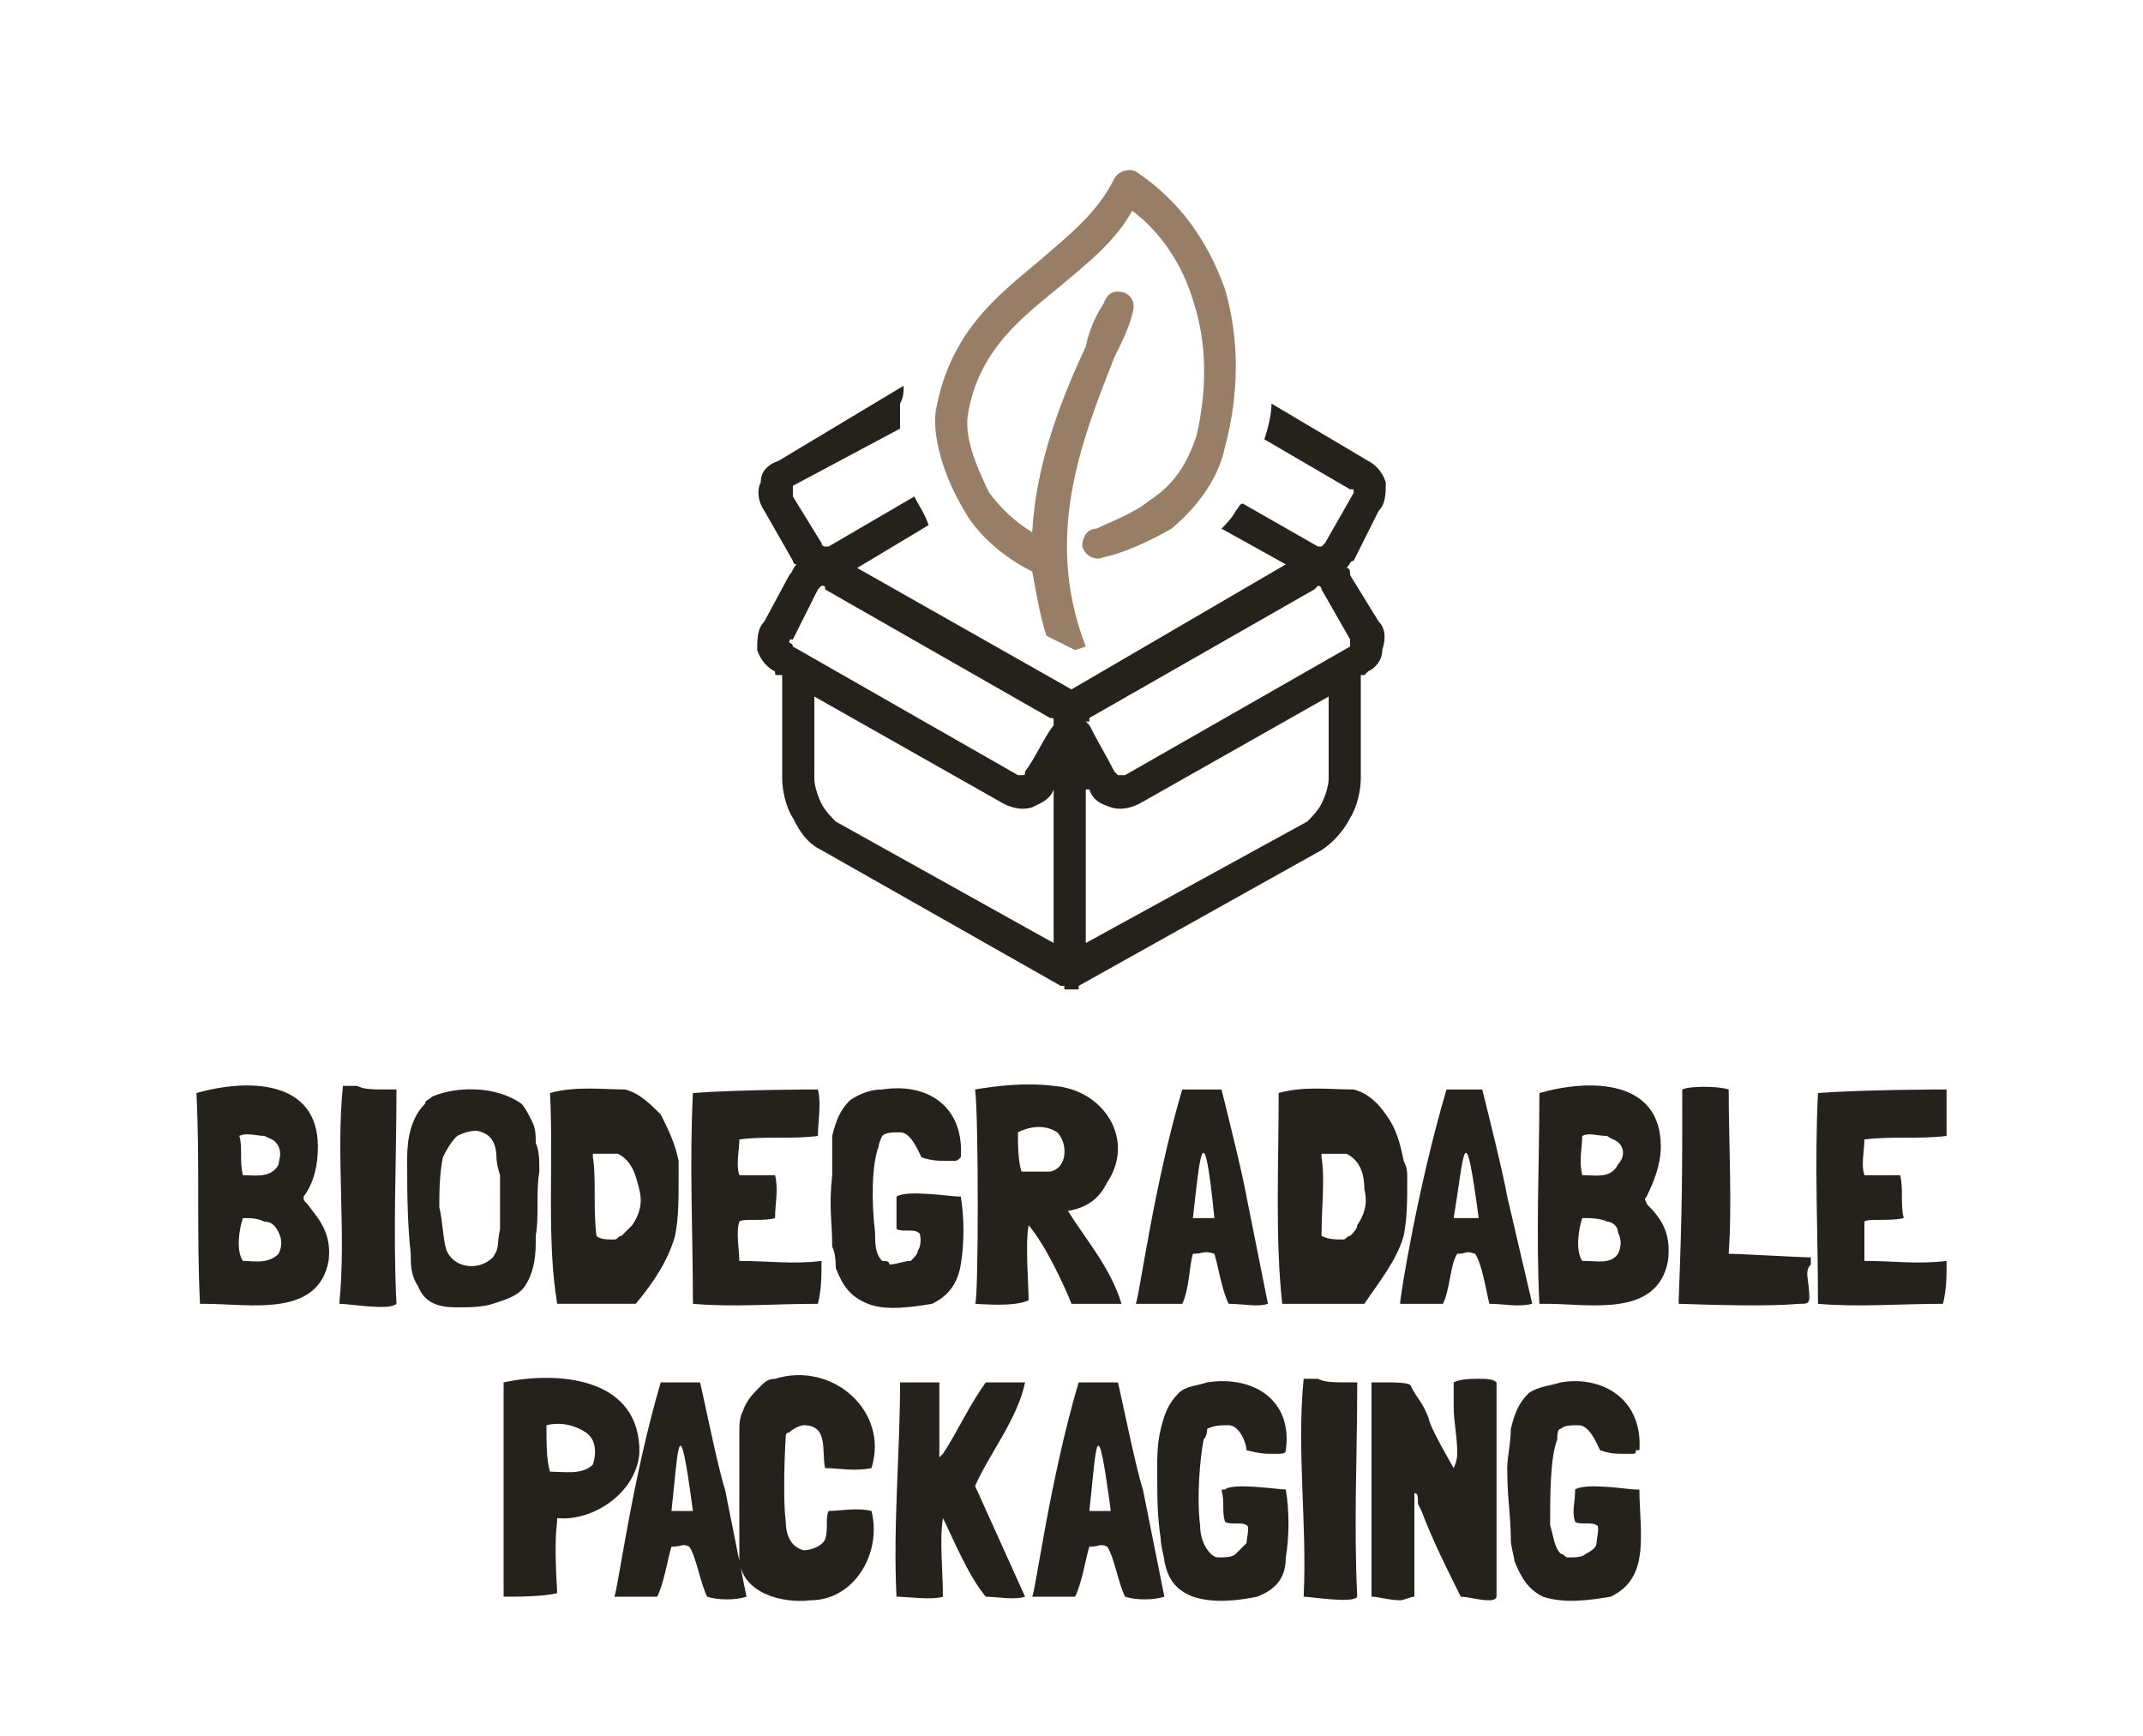 <?xml version="1.0" encoding="UTF-8"?>
<!DOCTYPE svg PUBLIC "-//W3C//DTD SVG 1.1//EN" "http://www.w3.org/Graphics/SVG/1.1/DTD/svg11.dtd">
<!-- Creator: CorelDRAW X8 -->
<svg xmlns="http://www.w3.org/2000/svg" xml:space="preserve" width="600px" height="486px" version="1.1" shape-rendering="geometricPrecision" text-rendering="geometricPrecision" image-rendering="optimizeQuality" fill-rule="evenodd" clip-rule="evenodd"
viewBox="0 0 600 486"
 xmlns:xlink="http://www.w3.org/1999/xlink">
 <g id="Layer_x0020_1">
  <g id="_2667782318544">
   <path fill="#25221D" fill-rule="nonzero" d="M86 337c-1,-1 -1,-1 -1,-2 3,-4 4,-9 4,-14 0,-19 -20,-19 -34,-15l0 0c1,20 0,39 1,59 0,0 1,0 1,0 13,0 32,4 35,-12 1,-8 -3,-12 -6,-16zm-8 14c-3,3 -7,2 -10,2l0 0c-2,-3 -1,-9 0,-12 2,0 4,0 6,1 2,0 3,1 4,3 1,2 1,4 0,6zm0 -25c-2,4 -7,3 -10,3 -1,-4 0,-8 -1,-11 2,-1 5,0 7,0 2,1 3,1 4,3 1,2 0,4 0,5zm31 -21c-5,0 -7,0 -9,-1 -1,0 -3,0 -4,0l0 0c-2,20 1,41 -1,61 3,0 14,2 16,0 -1,-20 0,-40 0,-60l0 0 -2 0zm40 9c-1,-2 -2,-4 -3,-5 -7,-5 -18,-5 -25,-2 -1,1 -2,1 -2,2 -4,4 -5,10 -5,15 0,9 0,18 1,27 0,3 0,6 2,9 2,5 6,6 11,6 3,0 7,0 10,-1 3,-1 7,-2 9,-5 2,-3 3,-7 3,-12l0 -2c1,-6 0,-12 1,-18 0,-3 0,-6 -1,-8 0,-2 0,-4 -1,-6zm-9 21l0 4c0,1 0,2 0,5 -1,5 0,5 -2,8 -4,4 -11,3 -13,-2 -1,-3 -1,-8 -2,-12 0,-4 0,-9 1,-14 1,-2 2,-4 4,-6 2,-1 5,-2 7,-1 3,1 4,4 4,7 0,2 1,5 1,5l0 6zm45 -23c-3,-3 -6,-6 -10,-7 -6,0 -14,-1 -21,1 0,0 0,0 0,0 1,20 -1,41 2,59l0 0c7,0 15,0 22,0 5,-6 9,-12 11,-19 0,0 0,0 0,0 1,-5 1,-10 1,-16 0,-2 0,-3 0,-5 -1,-5 -3,-9 -5,-13l0 0zm-8 31c-1,1 -2,2 -3,3 -1,0 -1,1 -2,1 -2,0 -4,0 -5,-1 -1,-8 0,-16 -1,-22l0 -1 0 0 1 0c2,0 4,0 6,0 4,2 5,6 6,10 1,4 0,7 -2,10zm53 10c-8,1 -15,0 -23,0l0 0c0,-3 -1,-8 0,-11 1,-1 7,0 10,-1 0,-4 1,-8 0,-12l0 0c-3,0 -7,0 -10,0l0 0c-1,-3 0,-7 0,-10l0 0 0 0c7,-1 15,0 22,-1l0 0c0,-4 1,-9 0,-13 0,0 -22,0 -35,1 -1,20 0,39 0,59 11,1 23,0 35,0 1,-4 1,-8 1,-11l0 -1zm21 -18c0,0 0,0 0,0 0,0 0,0 0,0l0 0c0,4 0,6 0,9 1,1 5,0 6,1 1,0 1,4 0,5 0,1 -1,2 -2,3 -2,0 -4,1 -6,1 0,-1 -1,-1 -2,-1 -2,-2 -2,-5 -2,-8 -1,-8 -1,-19 1,-24 0,-1 1,-3 1,-3 1,-1 3,-1 5,-1 3,0 5,5 6,7 3,1 5,1 8,1 2,0 2,0 3,-1l0 0c1,-14 -9,-21 -22,-19 -3,0 -6,1 -9,3 -3,3 -4,6 -5,10 0,4 0,8 0,11 -1,9 0,13 0,20 1,2 1,5 1,6 2,5 4,8 9,10 5,2 12,1 18,0 4,-2 7,-5 8,-11 1,-6 1,-13 0,-19l0 0 0 0c-3,0 -15,-2 -18,0zm63 30c-3,-10 -10,-18 -15,-26l0 0 0 0 0 0c6,-1 9,-4 11,-8 8,-12 -1,-26 -15,-27 -8,-1 -16,0 -22,1 1,6 1,60 0,60 1,0 11,1 15,-1 0,-4 -1,-16 0,-21l0 0c5,6 10,17 12,22l0 0c5,0 10,0 14,0l0 0zm-29 -48c4,-2 8,-2 11,0 3,3 3,10 -2,11 -2,0 -6,0 -8,0l0 0c-1,-3 -1,-8 -1,-11zm64 18c-1,-6 -6,-26 -7,-30 -8,0 -9,0 -11,0 -8,27 -12,58 -13,60 0,0 0,0 0,0 8,0 11,0 12,0 0,0 1,0 1,0 2,-4 2,-11 3,-14 3,0 3,-1 6,0 1,3 2,10 4,14l0 0c4,0 8,1 11,0l0 0 -6 -30zm-9 6c-2,0 -4,0 -6,0 2,-18 3,-30 6,0zm48 -29c-2,-3 -5,-6 -9,-7 -7,0 -14,-1 -21,1 0,0 0,0 0,0 0,20 -1,41 1,59l0 0c8,0 15,0 23,0 4,-6 9,-12 11,-19 0,0 0,0 0,0 1,-5 1,-10 1,-16 0,-2 0,-3 -1,-5 -1,-5 -2,-9 -5,-13l0 0zm-8 31c0,1 -1,2 -2,3 -1,0 -1,1 -2,1 -2,0 -4,0 -6,-1 0,-8 1,-16 0,-22l0 -1 0 0 0 0c2,0 5,0 7,0 4,2 5,6 5,10 1,4 0,7 -2,10zm42 -8c-1,-6 -6,-26 -7,-30 -7,0 -9,0 -10,0 -8,27 -13,58 -13,60 0,0 0,0 0,0 8,0 11,0 12,0 0,0 0,0 0,0 2,-4 2,-11 4,-14 3,0 2,-1 5,0 2,3 3,10 4,14l0 0c4,0 8,1 12,0l0 0 -7 -30zm-8 6c-2,0 -5,0 -7,0 3,-18 3,-30 7,0zm47 -4c0,-1 -1,-1 0,-2 2,-4 4,-9 4,-14 0,-19 -20,-19 -34,-15l0 0c0,20 -1,39 0,59 1,0 1,0 2,0 12,0 31,4 34,-12 1,-8 -2,-12 -6,-16zm-8 14c-2,3 -6,2 -9,2l-1 0c-2,-3 -1,-9 0,-12 2,0 5,0 7,1 1,0 3,1 3,3 1,2 1,4 0,6zm0 -25c-2,4 -6,3 -10,3 -1,-4 0,-8 0,-11 2,-1 4,0 7,0 1,1 3,1 4,3 1,2 0,4 -1,5zm53 31c0,-1 0,-2 1,-3 0,-1 0,-1 0,-2 -3,0 -20,-1 -23,-1l0 0c1,-14 0,-31 0,-46 -3,-1 -11,-1 -13,0 0,24 0,33 -1,59l0 1c28,1 32,0 34,0 3,0 3,0 2,-8zm39 -4c-8,1 -15,0 -23,0l0 0c0,-3 0,-8 0,-11 1,-1 7,0 11,-1 -1,-4 0,-8 -1,-12l0 0c-3,0 -7,0 -10,0l0 0c-1,-3 0,-7 0,-10l0 0 0 0c8,-1 15,0 23,-1l0 0c0,-4 0,-9 0,-13 0,0 -23,0 -36,1 -1,20 0,39 0,59 11,1 23,0 35,0 1,-4 1,-8 1,-11l0 -1zm-366 52c-1,-20 -24,-21 -38,-18 0,19 0,43 0,60 4,0 11,0 15,-1 0,0 0,0 0,0l0 0c-1,-17 0,-18 0,-21 10,1 22,-7 23,-18 0,0 0,-1 0,-2l0 0zm-15 -4c3,2 3,6 2,9 -3,3 -8,2 -12,2l0 0c-1,-3 -1,-8 -1,-13 0,0 0,0 0,0 4,-1 8,0 11,2zm39 16c-2,-6 -6,-26 -7,-30 -8,0 -9,0 -11,0 -8,27 -12,58 -13,60 0,0 0,0 0,0 8,0 11,0 12,0 0,0 0,0 0,0 2,-4 3,-11 4,-14 3,0 3,-1 5,0 2,3 3,10 5,14l0 0c3,1 8,1 11,0l0 0 -6 -30zm-9 6c-2,0 -4,0 -6,0 2,-18 2,-30 6,0zm27 -22c1,-1 3,-2 4,-2 7,0 5,7 6,12 4,0 8,1 13,0 5,-16 -11,-30 -27,-25 -2,0 -3,1 -4,2 -2,2 -4,4 -5,7 -1,2 -1,4 -1,6 0,19 0,27 0,36 1,9 12,12 20,11 12,0 20,-13 17,-25 -4,-1 -9,0 -12,0 -1,2 0,5 -1,8 -1,2 -4,3 -6,3 -4,-1 -5,-5 -5,-8 -1,-8 0,-24 0,-24 0,-1 1,-1 1,-1zm52 15c4,-9 12,-19 14,-29 -3,0 -8,0 -11,0 -5,7 -8,14 -12,20 -1,1 -1,1 -1,1 0,-7 0,-14 0,-21 -4,0 -8,0 -11,0 0,20 -2,40 -1,60 3,0 10,1 13,0 0,-7 -1,-16 0,-22 3,6 7,16 12,22 3,0 8,1 11,0l-14 -31zm47 1c-2,-6 -6,-26 -7,-30 -8,0 -9,0 -11,0 -8,27 -12,58 -13,60 0,0 0,0 0,0 8,0 11,0 12,0 0,0 0,0 0,0 2,-4 3,-11 4,-14 3,0 3,-1 5,0 2,3 3,10 5,14l0 0c3,1 8,1 11,0l0 0 -6 -30zm-9 6c-2,0 -4,0 -6,0 2,-18 2,-30 6,0zm32 -6c-1,0 -1,0 -1,0 0,0 0,0 0,0l0 0c1,4 0,6 1,9 1,1 5,0 6,1 1,0 0,4 0,5 -1,1 -2,2 -3,3 -1,1 -3,1 -5,1 -1,0 -2,-1 -2,-1 -2,-2 -3,-5 -3,-8 -1,-8 0,-19 1,-24 1,-1 1,-3 1,-3 2,-1 4,-1 6,-1 3,0 5,5 5,7 4,1 5,1 8,1 2,0 3,0 3,-1l0 0c2,-14 -9,-21 -22,-19 -3,1 -6,1 -8,3 -3,3 -4,6 -5,10 -1,4 -1,8 -1,11 0,9 0,13 1,20 0,2 1,5 1,6 1,5 3,8 8,10 6,2 13,1 18,0 5,-2 8,-5 8,-11 1,-6 1,-13 0,-19l0 0 0 0c-2,0 -15,-2 -17,0zm35 -30c-5,0 -7,0 -9,-1 -1,0 -3,0 -4,0l0 0c-2,20 1,41 0,61 2,0 14,2 15,0 -1,-20 0,-40 0,-60l0 0 -2 0zm39 61c2,0 2,-1 2,-1l0 -2c0,-2 0,-4 0,-6 0,-4 0,-7 0,-10 0,-5 0,-10 0,-15l0 -27c-1,-1 -3,-1 -5,-1 -2,0 -5,0 -7,1 0,2 0,5 0,7 0,4 1,8 1,13 0,2 -1,4 -1,4 0,0 -7,-12 -7,-14 -2,-5 -3,-5 -5,-9 0,-1 -5,-1 -7,-1 -1,0 -3,0 -4,0 0,7 0,15 0,23 0,11 0,20 0,31l0 6c2,0 5,1 8,1 1,0 3,-1 4,-1 0,-2 0,-4 0,-7 0,-10 0,-22 0,-22 1,0 1,1 1,3l1 2c3,8 7,16 11,24 2,0 5,1 8,1zm24 -31c0,0 0,0 0,0 0,0 0,0 0,0l0 0c0,4 -1,6 0,9 1,1 5,0 6,1 1,0 0,4 0,5 0,1 -1,2 -3,3 -1,1 -3,1 -5,1 -1,0 -1,-1 -2,-1 -2,-2 -2,-5 -3,-8 0,-8 0,-19 2,-24 0,-1 0,-3 1,-3 1,-1 3,-1 5,-1 3,0 5,5 6,7 3,1 4,1 8,1 2,0 2,0 2,-1l1 0c1,-14 -10,-21 -22,-19 -3,1 -6,1 -9,3 -3,3 -4,6 -5,10 0,4 -1,8 -1,11 0,9 1,13 1,20 0,2 1,5 1,6 2,5 4,8 8,10 6,2 13,1 19,0 4,-2 7,-5 8,-11 1,-6 0,-13 0,-19l0 0 -1 0c-2,0 -14,-2 -17,0z"/>
   <g>
    <path fill="#25221D" fill-rule="nonzero" d="M360 158l-18 -10c1,-1 3,-3 4,-5 1,-1 1,-2 2,-2l21 12c0,0 0,0 1,0 0,0 1,-1 1,-1l8 -14c0,0 0,0 0,-1l0 0c0,0 -1,0 -1,0l-24 -14c1,-3 2,-7 2,-10l27 16c2,1 4,3 5,6l0 0c0,3 0,6 -2,8l-7 14c-1,0 -1,1 -2,2 1,0 1,1 1,2l8 13c2,2 2,5 1,8l0 0c0,3 -2,5 -4,6 -1,1 -1,1 -1,1l-1 0 0 29c0,3 -1,8 -3,11 -2,4 -5,7 -8,9l-68 38 0 0 0 0 0 0 0 0 0 0 0 0 0 0 0 0 0 0 0 0 0 0 0 0 0 0 0 0 0 0 0 0 0 0 0 0 0 0 0 0 0 0 0 0 0 0 0 0 0 1 0 0 0 0 0 0 0 0 0 0 0 0 -1 0 0 0 0 0 0 0 0 0 0 0 0 0 0 0 0 0 0 0 0 0 0 0 0 0 0 0 0 0 0 0 0 0 0 0 0 0 0 0 0 0 0 0 0 0 0 0 0 0 0 0 0 0 0 0 0 0 0 0 0 0 0 0 0 0 0 0 -1 0 0 0 0 0 0 0 0 0 0 0 0 0 0 0 0 0 0 0 0 0 0 0 0 0 0 0 0 0 0 0 0 0 0 0 0 0 0 0 0 0 0 0 0 0 0 0 0 0 0 0 0 0 0 0 0 0 0 0 0 0 0 0 -1 0 0 0 0 0 0 0 0 0 0 0 0 0 0 0 0 0 0 0 0 0 0 0 0 0 0 0 0 0 0 0 0 0 0 0 0 0 0 0 0 0 0 0 0 0 0 0 0 0 0 0 0 0 0 0 0 0 0 0 0 0 0 0 0 0 -1 0 0 0 0 0 0 0 0 0 0 0 0 0 0 0 0 0 0 0 0 0 0 -1 0 0 0 0 0 0 0 0 0 0 0 0 0 0 0 0 0 0 0 0 0 0 0 0 0 0 0 0 0 0 0 0 0 0 0 0 0 0 -1 0 0 0 0 0 0 0 0 0 0 0 0 0 -67 -38c-4,-2 -6,-5 -8,-9 -2,-3 -3,-8 -3,-11l0 -29 -1 0c-1,0 -1,0 -1,-1 -2,-1 -4,-3 -5,-6l0 0c0,-3 0,-6 2,-8l7 -13c1,-1 1,-2 2,-3 -1,0 -1,-1 -1,-1l-8 -14c0,0 0,0 0,0 -2,-3 -2,-6 -1,-8 0,-3 2,-5 5,-6l35 -21c0,2 0,3 -1,5 0,2 0,4 0,7l-30 16c0,1 0,1 0,1 0,1 0,1 0,2l0 0 8 13c0,0 0,1 1,1 0,0 0,0 1,0l24 -14c1,2 3,5 4,8l-20 12 60 34 60 -35zm-56 44l0 0c0,0 1,1 1,1 2,4 5,9 7,13 1,1 1,1 1,1 1,0 1,0 2,0l63 -36c0,-1 0,-1 0,-1l0 0c0,-1 0,-1 0,-1l-8 -14c0,0 0,-1 -1,-1 0,0 0,0 -1,1l-63 36c0,0 0,0 0,1l0 0c-1,0 -1,0 -1,0zm0 19l0 43 62 -34c1,-1 3,-3 4,-5 1,-2 2,-5 2,-7l0 -23 -53 30c-2,1 -5,2 -8,1 -3,-1 -5,-2 -6,-5l-1 0zm-76 -26l0 23c0,2 1,5 2,7 1,2 3,4 4,5l61 34 0 -43 0 0c-1,3 -4,4 -6,5 -3,1 -6,0 -8,-1l-53 -30zm66 6l-63 -36c0,-1 0,-1 -1,-1 0,0 -1,1 -1,1l-7 14c-1,0 -1,0 -1,1l0 0c0,0 1,0 1,1l63 36c1,0 1,0 1,0 1,0 1,0 1,-1 3,-4 5,-9 8,-13 0,-1 0,-1 0,-1l0 0c0,-1 0,-1 -1,-1l0 0z"/>
    <path fill="#987E67" fill-rule="nonzero" d="M289 160c-8,-4 -15,-10 -19,-17 -6,-10 -9,-21 -8,-28 4,-22 17,-32 29,-42 8,-7 16,-13 21,-23 1,-2 4,-3 6,-2 0,0 0,0 0,0 12,8 20,19 25,33 4,14 4,29 0,44 -2,10 -9,18 -15,23 -7,4 -14,7 -19,8 -2,1 -5,0 -6,-3 0,-2 1,-5 4,-5 4,-2 10,-4 15,-8 6,-4 10,-9 13,-18 3,-13 3,-26 -1,-38 -3,-10 -9,-19 -17,-25 -5,9 -13,15 -20,21 -11,9 -23,18 -26,36 -1,6 2,14 6,22 3,4 7,8 12,11 1,-19 8,-37 15,-52 1,-5 3,-9 5,-12 1,-3 3,-4 6,-3 2,1 3,3 2,6 -1,4 -3,8 -5,12 -9,23 -20,50 -8,81l-3 1 -8 -4c-2,-6 -3,-13 -4,-18z"/>
   </g>
   <polygon fill="none" points="0,0 600,0 600,486 0,486 "/>
  </g>
 </g>
</svg>
